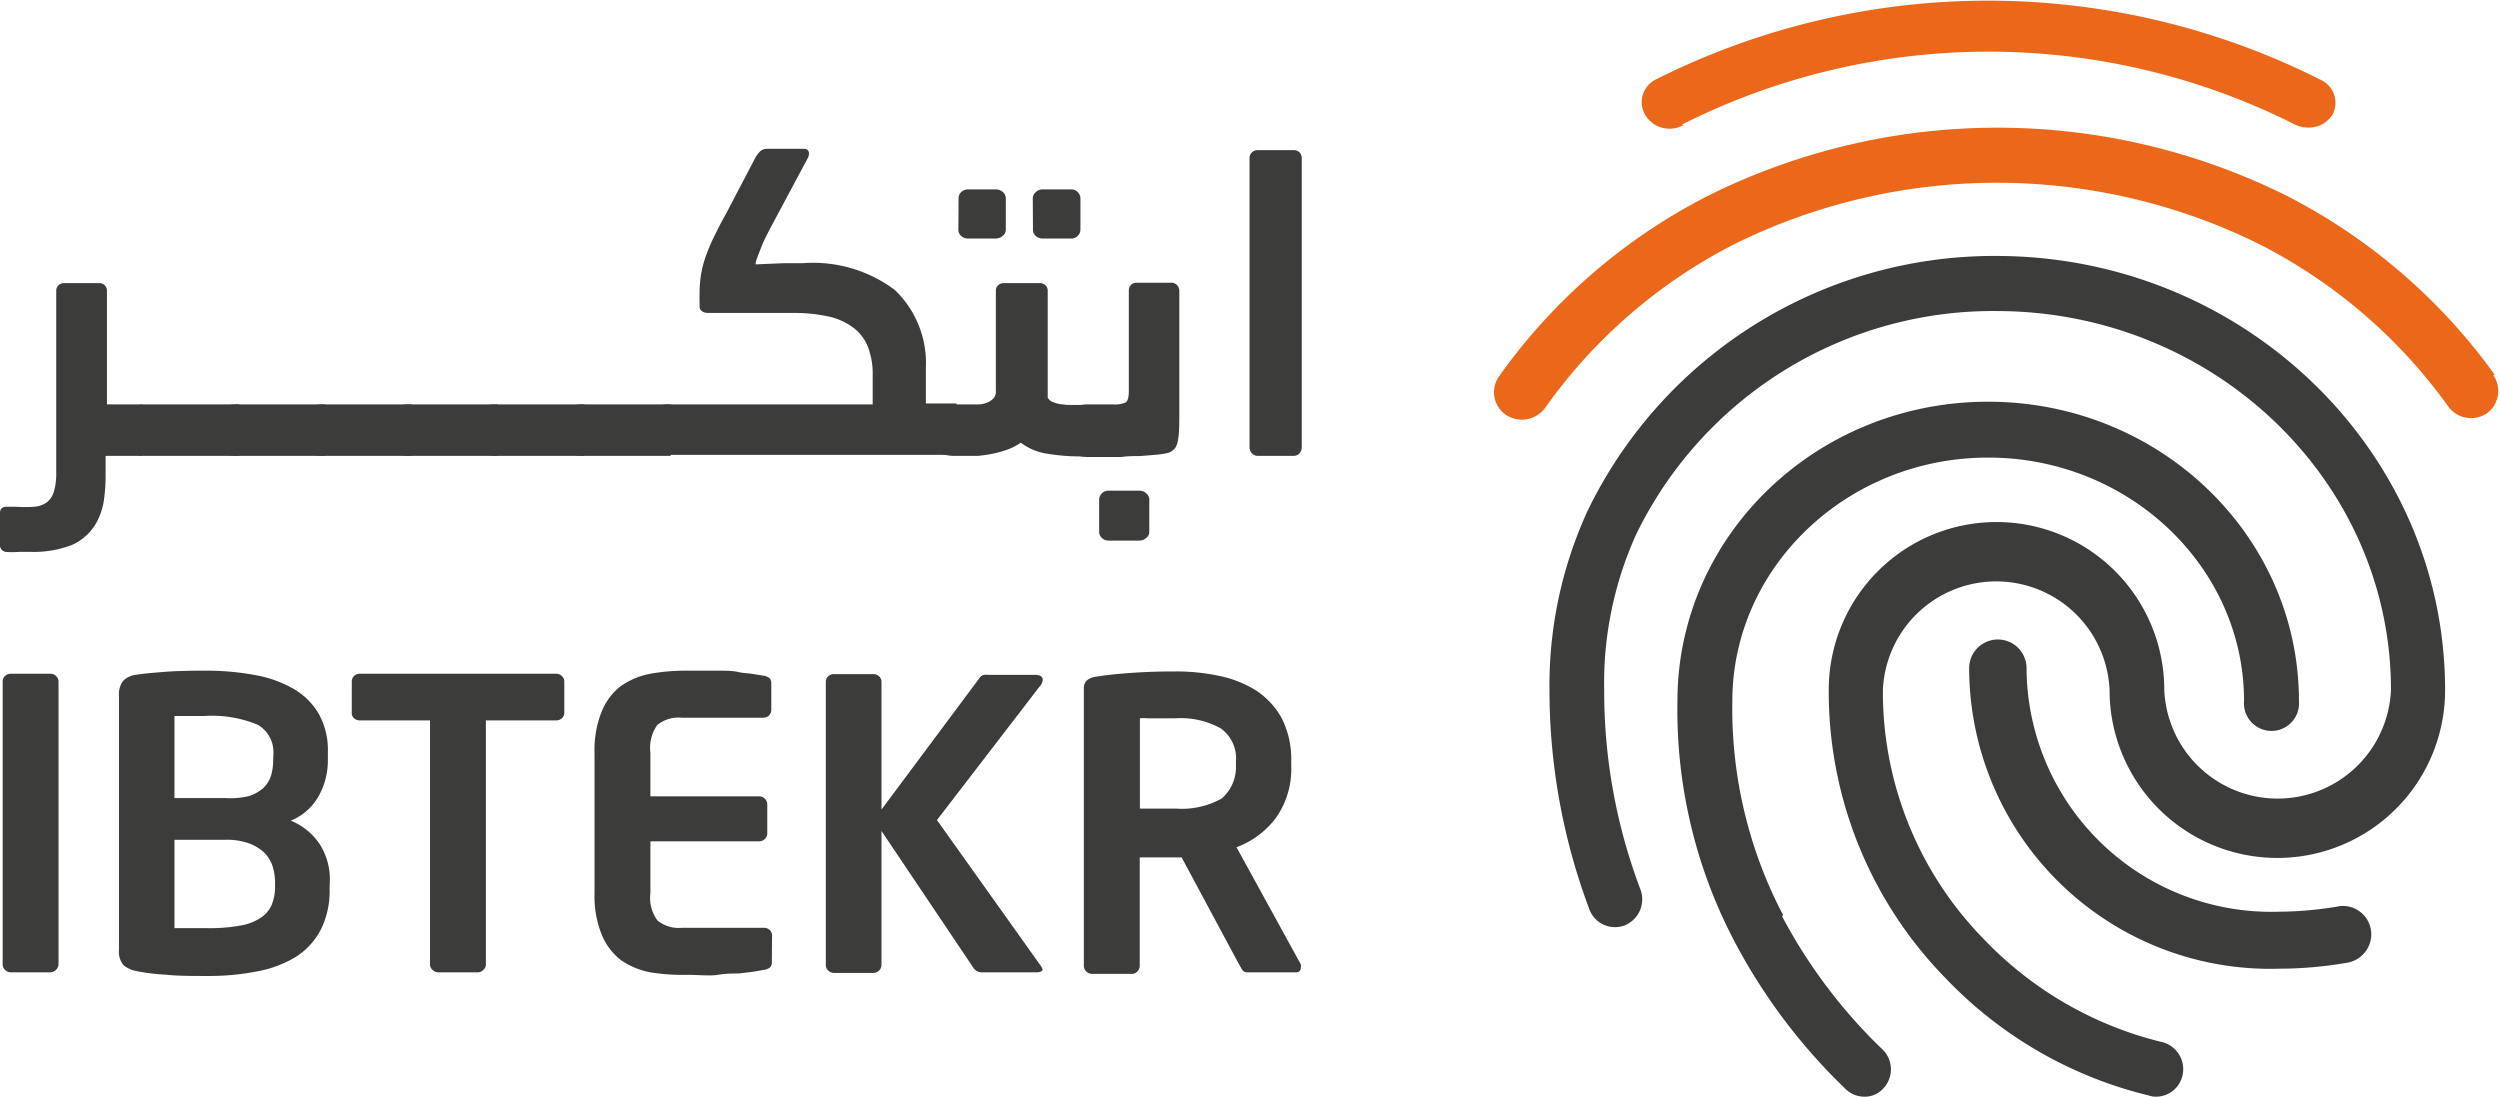 <svg xmlns="http://www.w3.org/2000/svg" viewBox="0 0 130.69 57.33"><defs><style>.cls-1{fill:#3c3c3b;}.cls-2{fill:#eb671a;}</style></defs><title>logo-mobile</title><g id="Layer_2" data-name="Layer 2"><g id="Layer_1-2" data-name="Layer 1"><path class="cls-1" d="M93.21,47.83a23.21,23.21,0,0,1-2.65-11.18c0-7,6-12.73,13.37-12.73s13.38,5.72,13.38,12.73a1.44,1.44,0,1,0,2.87,0C120.18,28,112.9,21,103.93,21S87.69,28,87.69,36.65a26,26,0,0,0,3,12.6,30.22,30.22,0,0,0,5.76,7.65,1.41,1.41,0,0,0,1,.43,1.29,1.29,0,0,0,1-.43,1.45,1.45,0,0,0,0-2,27.39,27.39,0,0,1-5.29-7"/><path class="cls-2" d="M87.91,6.52a35.59,35.59,0,0,1,32.08,0,1.67,1.67,0,0,0,.66.15A1.47,1.47,0,0,0,121.93,6a1.32,1.32,0,0,0-.62-1.83,38.63,38.63,0,0,0-34.78,0A1.32,1.32,0,0,0,86,6a1.48,1.48,0,0,0,2,.54"/><path class="cls-1" d="M104.34,13.38A23.62,23.62,0,0,0,83,26.69a21.87,21.87,0,0,0-2,9.37,32.62,32.62,0,0,0,2.08,11.46,1.43,1.43,0,0,0,1.84.86,1.47,1.47,0,0,0,.84-1.87,29.29,29.29,0,0,1-1.9-10.45,18.85,18.85,0,0,1,1.67-8.12,20.74,20.74,0,0,1,18.83-11.68c11.37,0,20.63,8.88,20.63,19.8a5.93,5.93,0,0,1-11.85,0,8.77,8.77,0,0,0-17.54,0,21.41,21.41,0,0,0,6.16,15.13,21.72,21.72,0,0,0,10.58,6.08,1,1,0,0,0,.37.06,1.42,1.42,0,0,0,1.37-1.06,1.46,1.46,0,0,0-1-1.78,19.11,19.11,0,0,1-9.32-5.34,18.47,18.47,0,0,1-5.33-13.07,5.93,5.93,0,0,1,11.85,0,8.77,8.77,0,0,0,17.54,0c0-12.52-10.54-22.7-23.48-22.7"/><path class="cls-2" d="M130.42,19.6a30.48,30.48,0,0,0-10.95-9.4,33.91,33.91,0,0,0-30.11,0,30.21,30.21,0,0,0-11,9.48,1.44,1.44,0,0,0,.35,2,1.59,1.59,0,0,0,.85.26,1.52,1.52,0,0,0,1.2-.6,27.37,27.37,0,0,1,9.91-8.58,30.94,30.94,0,0,1,27.43,0,27.48,27.48,0,0,1,9.9,8.51,1.48,1.48,0,0,0,2,.34,1.45,1.45,0,0,0,.34-2"/><path class="cls-1" d="M122.26,47.38a19,19,0,0,1-3.09.28,12.8,12.8,0,0,1-13.23-12.73,1.48,1.48,0,1,0-3,0,15.74,15.74,0,0,0,16.19,15.71,21.06,21.06,0,0,0,3.61-.32,1.51,1.51,0,0,0,1.2-1.73,1.49,1.49,0,0,0-1.72-1.21"/><path class="cls-1" d="M0,26.81c0-.21.12-.32.36-.32H.8a7.31,7.31,0,0,0,1,0,1.3,1.3,0,0,0,.66-.24,1.07,1.07,0,0,0,.36-.56,3.37,3.37,0,0,0,.12-1V15.2a.38.38,0,0,1,.12-.29.41.41,0,0,1,.3-.11H5.19a.41.41,0,0,1,.28.11.38.38,0,0,1,.12.29v5.94H7.45v2.69H5.52v1a9.17,9.17,0,0,1-.09,1.33,3.5,3.5,0,0,1-.33,1.05,2.75,2.75,0,0,1-1.32,1.27,5.52,5.52,0,0,1-2.16.37l-.61,0a4.57,4.57,0,0,1-.72,0,.36.36,0,0,1-.29-.4Z"/><path class="cls-1" d="M7.57,23.83a1.71,1.71,0,0,1-.49-.07c-.16,0-.24-.1-.24-.19V21.39q0-.11.24-.18a1.71,1.71,0,0,1,.49-.07h4.92v2.69Z"/><path class="cls-1" d="M12.34,23.83a1.43,1.43,0,0,1-.46-.07c-.16,0-.23-.1-.23-.19V21.39c0-.07.07-.13.23-.18a1.43,1.43,0,0,1,.46-.07H17v2.69Z"/><path class="cls-1" d="M16.85,23.83a1.51,1.51,0,0,1-.46-.07c-.15,0-.23-.1-.23-.19V21.39c0-.07.08-.13.23-.18a1.51,1.51,0,0,1,.46-.07h4.67v2.69Z"/><path class="cls-1" d="M21.37,23.83a1.47,1.47,0,0,1-.46-.07c-.16,0-.23-.1-.23-.19V21.39c0-.07.07-.13.23-.18a1.47,1.47,0,0,1,.46-.07H26v2.69Z"/><path class="cls-1" d="M25.88,23.83a1.51,1.51,0,0,1-.46-.07c-.15,0-.23-.1-.23-.19V21.39c0-.07.08-.13.23-.18a1.51,1.51,0,0,1,.46-.07h4.67v2.69Z"/><path class="cls-1" d="M30.4,23.83a1.43,1.43,0,0,1-.46-.07c-.16,0-.23-.1-.23-.19V21.39c0-.07.07-.13.23-.18a1.43,1.43,0,0,1,.46-.07h4.66v2.69Z"/><path class="cls-1" d="M34.22,21.52a.32.32,0,0,1,.21-.28,1.06,1.06,0,0,1,.48-.1H45.62c0-.23,0-.48,0-.76v-.75a3.91,3.91,0,0,0-.27-1.55,2.31,2.31,0,0,0-.81-1,3.34,3.34,0,0,0-1.3-.55,8.31,8.31,0,0,0-1.75-.17H37.06c-.31,0-.47-.11-.49-.33a1,1,0,0,0,0-.15c0-.07,0-.14,0-.22a1.62,1.62,0,0,1,0-.21v-.12a6.66,6.66,0,0,1,.08-1,5.75,5.75,0,0,1,.27-1,9.24,9.24,0,0,1,.43-1c.17-.35.36-.73.59-1.13l1.57-3a1.44,1.44,0,0,1,.24-.3.51.51,0,0,1,.35-.12H42a.29.29,0,0,1,.23.07.28.28,0,0,1,.06.18.53.53,0,0,1-.06.23l-2,3.74c-.08.15-.16.32-.25.5s-.16.36-.23.54-.13.33-.18.47a1,1,0,0,0-.07.31l1.45-.06,1,0a7.12,7.12,0,0,1,4.83,1.4,5.29,5.29,0,0,1,1.62,4.08v1.06c0,.15,0,.29,0,.43s0,.26,0,.36H50v2.69h-15a1.06,1.06,0,0,1-.48-.11q-.21-.11-.21-.27Z"/><path class="cls-1" d="M49.11,21.39q0-.11.24-.18a1.49,1.49,0,0,1,.47-.07h1l.4,0a1.56,1.56,0,0,0,.4-.1.85.85,0,0,0,.31-.21.53.53,0,0,0,.13-.39V15.2a.38.38,0,0,1,.12-.29.45.45,0,0,1,.31-.11h1.87a.42.42,0,0,1,.29.11.38.38,0,0,1,.12.29v5.58A.47.47,0,0,0,55,21a1.89,1.89,0,0,0,.38.12l.42.05h.87v2.69h-.25a10.43,10.43,0,0,1-1.66-.14,3,3,0,0,1-1.4-.58,3,3,0,0,1-.66.35,6.61,6.61,0,0,1-.76.22,7.36,7.36,0,0,1-.8.12l-.74,0h-.58a1.84,1.84,0,0,1-.47-.07c-.16,0-.24-.1-.24-.19Zm1-11a.45.45,0,0,1,.14-.35.52.52,0,0,1,.36-.14h1.45a.57.57,0,0,1,.37.14.45.45,0,0,1,.15.35V12a.41.41,0,0,1-.16.33.61.61,0,0,1-.36.14H50.6a.52.52,0,0,1-.36-.14A.42.42,0,0,1,50.1,12Zm3.88,0a.43.43,0,0,1,.16-.35.52.52,0,0,1,.35-.14H56a.48.48,0,0,1,.34.14.48.48,0,0,1,.14.35V12a.45.45,0,0,1-.14.33.48.48,0,0,1-.34.14H54.49a.52.52,0,0,1-.35-.14A.41.41,0,0,1,54,12Z"/><path class="cls-1" d="M56.15,21.39q0-.11.24-.18a1.43,1.43,0,0,1,.46-.07h1.32a1.42,1.42,0,0,0,.67-.1c.11-.06.17-.26.17-.59V18c0-.87,0-1.81,0-2.82a.39.39,0,0,1,.42-.4h1.76a.43.43,0,0,1,.34.12.47.47,0,0,1,.12.28c0,.45,0,.85,0,1.19s0,.67,0,1v1.95c0,.9,0,1.65,0,2.26s0,1.1-.08,1.48a1,1,0,0,1-.13.35.76.76,0,0,1-.35.26,4.73,4.73,0,0,1-.62.1l-.86.07c-.32,0-.64,0-1,.05H56.85a1.43,1.43,0,0,1-.46-.07c-.16,0-.24-.1-.24-.19Zm1.31,4.75a.48.48,0,0,1,.14-.35.49.49,0,0,1,.34-.14h1.62a.52.52,0,0,1,.36.14.43.43,0,0,1,.16.35v1.68a.38.38,0,0,1-.16.3.52.52,0,0,1-.36.14H57.94a.49.49,0,0,1-.34-.14.42.42,0,0,1-.14-.3Z"/><path class="cls-1" d="M65.32,8.27a.42.42,0,0,1,.12-.3.41.41,0,0,1,.3-.12h1.89a.41.41,0,0,1,.31.12.46.46,0,0,1,.11.3V23.39a.48.48,0,0,1-.11.3.4.4,0,0,1-.31.14H65.74a.39.39,0,0,1-.3-.14.44.44,0,0,1-.12-.3Z"/><path class="cls-1" d="M3.06,50.41a.45.45,0,0,1-.42.42H.56a.45.45,0,0,1-.3-.13.4.4,0,0,1-.12-.29V35.62a.38.38,0,0,1,.12-.28.44.44,0,0,1,.3-.12H2.64a.4.4,0,0,1,.29.12.39.39,0,0,1,.13.28Z"/><path class="cls-1" d="M17.23,46.46a4.52,4.52,0,0,1-.45,2.12A3.74,3.74,0,0,1,15.5,50a6,6,0,0,1-2,.77,13.16,13.16,0,0,1-2.64.25c-.86,0-1.6,0-2.22-.07a10.39,10.39,0,0,1-1.42-.17,1.54,1.54,0,0,1-.76-.32,1.09,1.09,0,0,1-.24-.81V36.4a1.17,1.17,0,0,1,.22-.81,1.15,1.15,0,0,1,.72-.32c.28-.05.73-.09,1.34-.14s1.34-.07,2.17-.07a14,14,0,0,1,2.61.22,6.27,6.27,0,0,1,2.05.72,3.63,3.63,0,0,1,1.33,1.31,3.88,3.88,0,0,1,.48,2v.42a3.81,3.81,0,0,1-.49,1.9,2.92,2.92,0,0,1-1.45,1.27,3.3,3.3,0,0,1,1.5,1.21,3.4,3.4,0,0,1,.54,2Zm-2.94-7a1.66,1.66,0,0,0-.81-1.57,6.25,6.25,0,0,0-2.82-.46H9.87l-.75,0v4.29h2.67A4.15,4.15,0,0,0,13,41.62a2.1,2.1,0,0,0,.77-.43,1.58,1.58,0,0,0,.4-.65,2.76,2.76,0,0,0,.11-.77Zm.09,6.66a3,3,0,0,0-.13-.84,1.82,1.82,0,0,0-.43-.7,2.26,2.26,0,0,0-.8-.49,3.38,3.38,0,0,0-1.23-.19H9.12v4.62c.26,0,.55,0,.89,0l.84,0a8.81,8.81,0,0,0,1.68-.13,2.74,2.74,0,0,0,1.08-.4,1.54,1.54,0,0,0,.59-.68,2.51,2.51,0,0,0,.18-.95Z"/><path class="cls-1" d="M29.5,37.28a.35.35,0,0,1-.13.27.44.44,0,0,1-.29.11H25.4V50.41a.37.37,0,0,1-.13.29.41.41,0,0,1-.29.13H22.9a.41.41,0,0,1-.29-.13.37.37,0,0,1-.13-.29V37.66H18.81a.46.46,0,0,1-.3-.11.34.34,0,0,1-.12-.27V35.62a.38.38,0,0,1,.12-.28.42.42,0,0,1,.3-.12H29.08a.4.4,0,0,1,.29.12.39.39,0,0,1,.13.28Z"/><path class="cls-1" d="M40.35,50.26a.41.41,0,0,1-.09.31.68.68,0,0,1-.33.13l-.56.1-.75.09c-.3,0-.67,0-1.09.07s-1,0-1.59,0A10.47,10.47,0,0,1,34,50.83a4,4,0,0,1-1.54-.64,3.21,3.21,0,0,1-1-1.32,5.36,5.36,0,0,1-.38-2.18V39.36a5.4,5.4,0,0,1,.38-2.18,3.21,3.21,0,0,1,1-1.32A4,4,0,0,1,34,35.22a10.47,10.47,0,0,1,1.91-.16q.95,0,1.59,0c.42,0,.79,0,1.09.07s.55.06.75.1l.56.09a.68.68,0,0,1,.33.13.41.41,0,0,1,.09.31v1.34a.42.42,0,0,1-.12.3.44.44,0,0,1-.3.12H35.65a1.76,1.76,0,0,0-1.29.38A2.06,2.06,0,0,0,34,39.36v2.27h5.69a.4.4,0,0,1,.29.12.41.41,0,0,1,.13.3v1.51a.41.41,0,0,1-.13.3.4.4,0,0,1-.29.12H34v2.71a2,2,0,0,0,.37,1.43,1.76,1.76,0,0,0,1.29.38h4.28a.44.44,0,0,1,.3.12.42.42,0,0,1,.12.3Z"/><path class="cls-1" d="M54.51,50.64c0,.12-.11.19-.32.19H51.38a.54.54,0,0,1-.49-.23l-4.81-7.16v7a.4.4,0,0,1-.12.29.43.43,0,0,1-.3.13H43.59a.43.43,0,0,1-.3-.13.4.4,0,0,1-.12-.29V35.64a.38.38,0,0,1,.12-.28.42.42,0,0,1,.3-.12h2.07a.42.42,0,0,1,.3.12.38.38,0,0,1,.12.28v6.68l5.15-6.91a.37.37,0,0,1,.2-.13,1.11,1.11,0,0,1,.28,0h2.4c.26,0,.4.09.4.26a.54.54,0,0,1-.15.33l-5.38,7,5.42,7.61a.55.55,0,0,1,.11.25"/><path class="cls-1" d="M68,50.57a.23.23,0,0,1-.25.26H65.19a.3.3,0,0,1-.25-.13l-.17-.29-3-5.59h-.29l-1,0-.9,0v5.67a.4.4,0,0,1-.12.29.39.39,0,0,1-.28.13h-2.1a.45.45,0,0,1-.3-.13.4.4,0,0,1-.12-.29V36a.53.53,0,0,1,.18-.45,1,1,0,0,1,.49-.18c.55-.09,1.18-.15,1.9-.2s1.45-.07,2.23-.07a10.77,10.77,0,0,1,2.31.24,5.84,5.84,0,0,1,1.93.78A4.13,4.13,0,0,1,67,37.54a4.72,4.72,0,0,1,.5,2.26V40a4.46,4.46,0,0,1-.78,2.73,4.56,4.56,0,0,1-2.08,1.56L68,50.41a.34.34,0,0,1,0,.16M64.61,39.8a1.92,1.92,0,0,0-.79-1.72,4.29,4.29,0,0,0-2.36-.53l-.43,0-.54,0-.51,0a2,2,0,0,0-.39,0v4.72H60l.54,0,.55,0h.39a4.25,4.25,0,0,0,2.39-.53A2.18,2.18,0,0,0,64.61,40Z"/></g></g></svg>